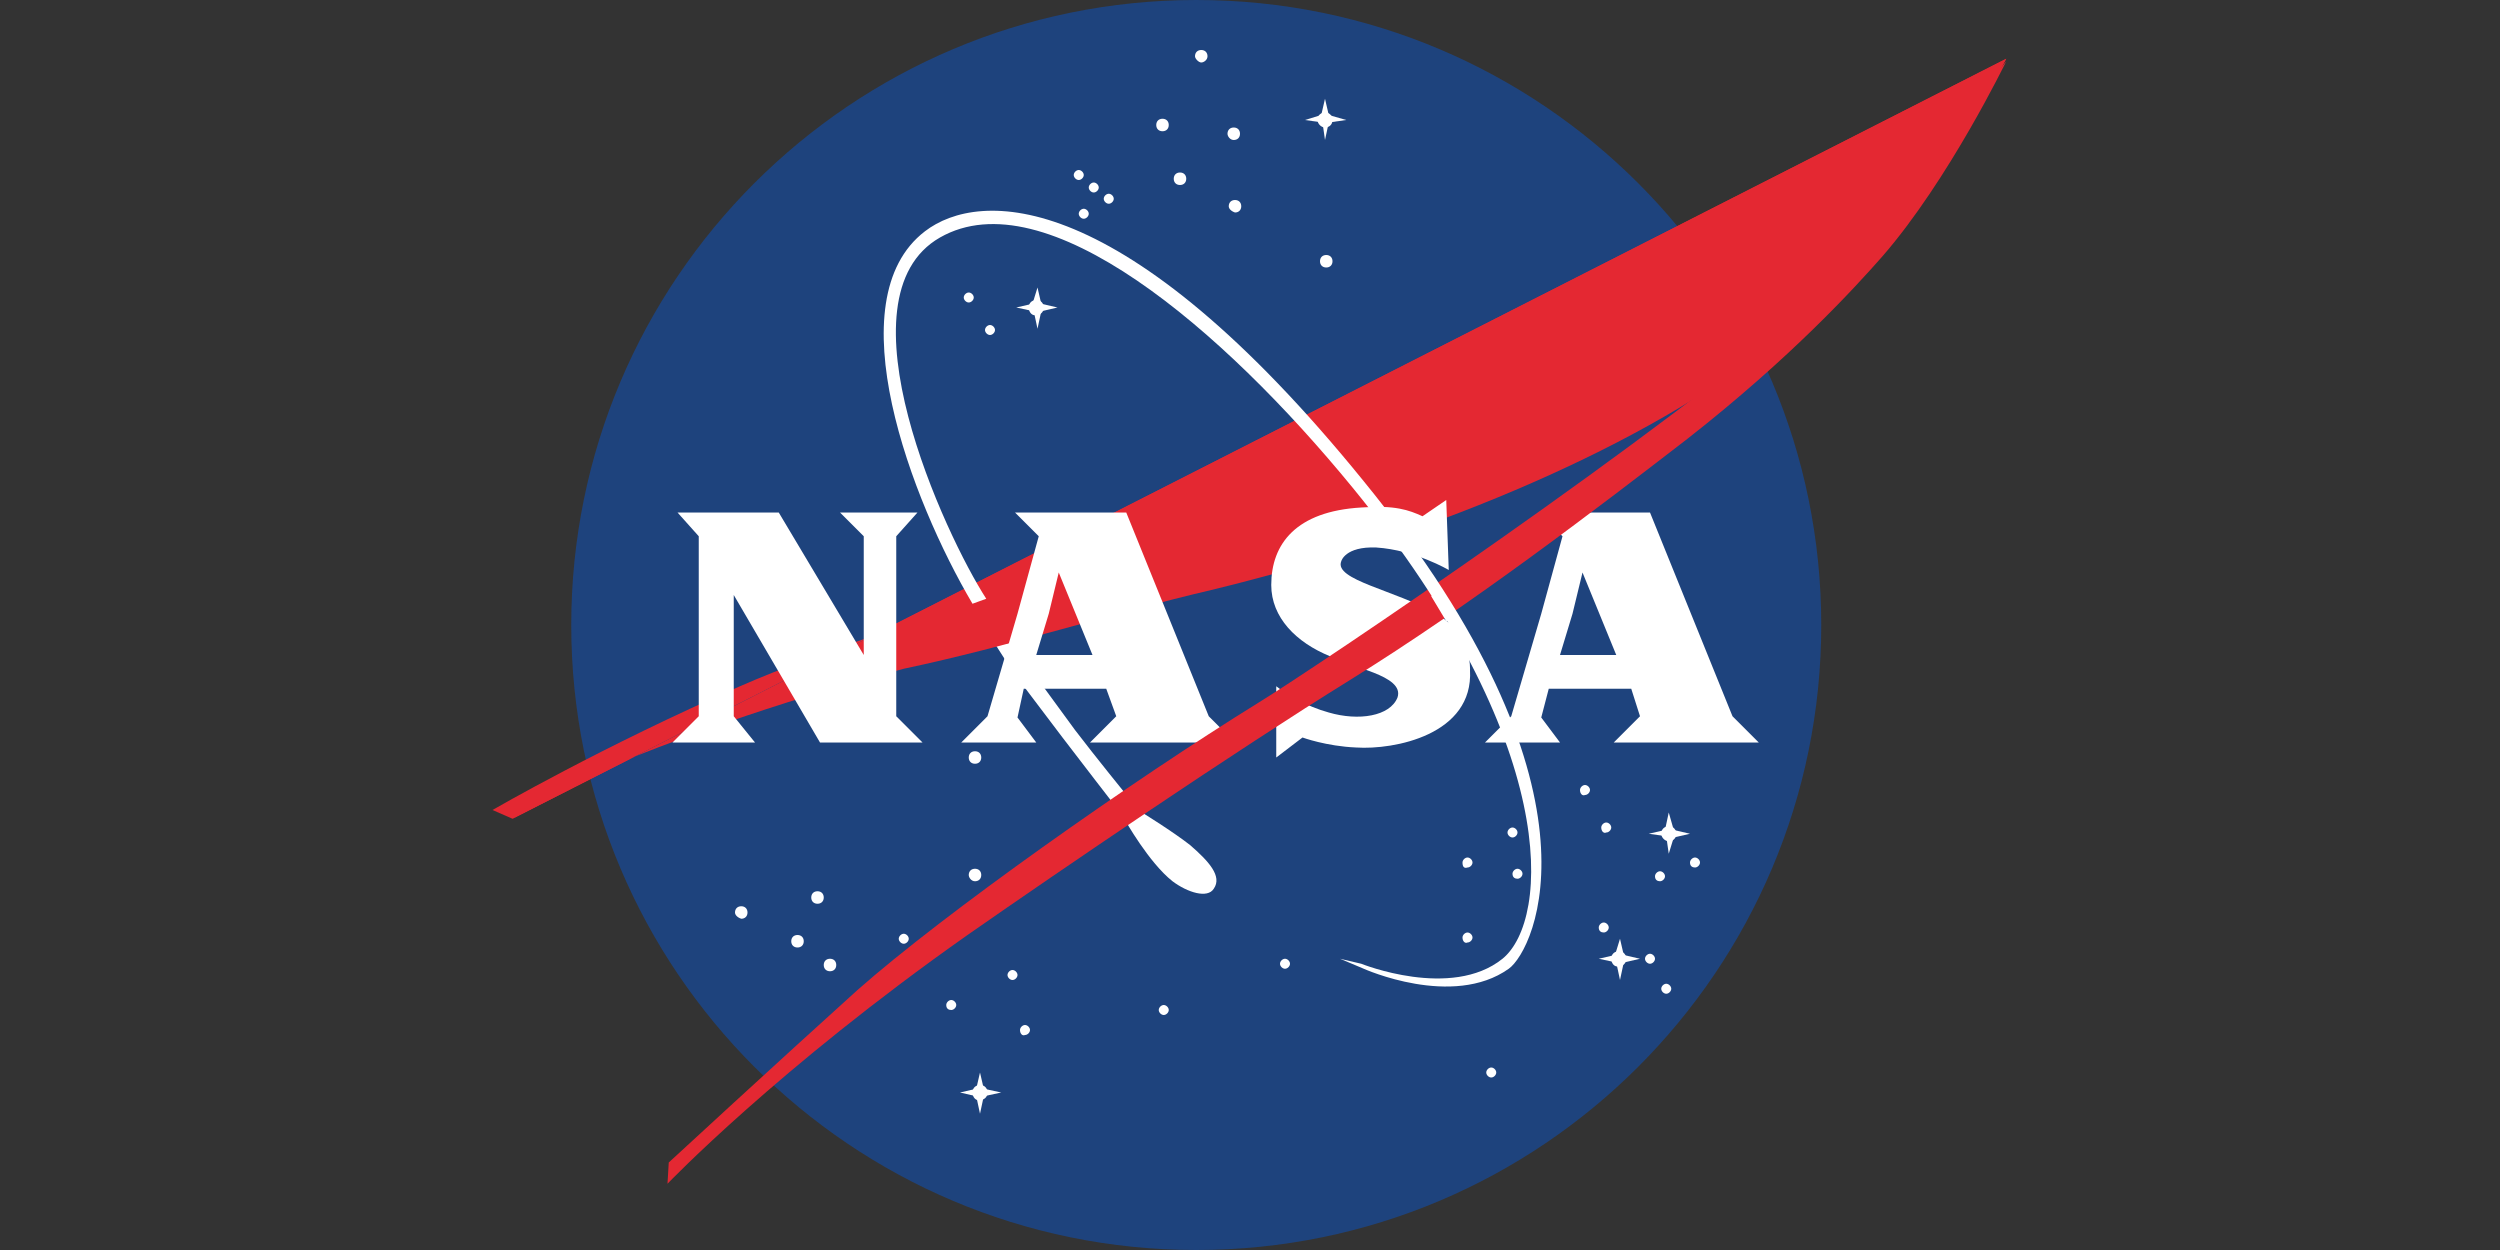 <?xml version="1.0" encoding="utf-8"?>
<!-- Generator: Adobe Illustrator 19.2.1, SVG Export Plug-In . SVG Version: 6.00 Build 0)  -->
<svg version="1.1" id="Слой_1" xmlns="http://www.w3.org/2000/svg" xmlns:xlink="http://www.w3.org/1999/xlink" x="0px" y="0px"
	 width="200px" height="100px" viewBox="0 0 200 100" enable-background="new 0 0 200 100" xml:space="preserve">
<rect x="0" y="0" width="200" height="100" fill="#333333" stroke="none"/>
<g>
	<path fill="#1E437D" d="M45.7,50c0-27.6,22.4-50,50-50s50,22.4,50,50s-22.4,50-50,50C68.1,100,45.7,77.6,45.7,50"/>
	<path fill="#FFFFFF" d="M95.6,4.5c0-0.3,0.2-0.5,0.5-0.5s0.5,0.2,0.5,0.5S96.3,5,96.1,5S95.6,4.7,95.6,4.5"/>
	<path fill="#FFFFFF" d="M98.2,10.7c0-0.3,0.2-0.5,0.5-0.5s0.5,0.2,0.5,0.5c0,0.3-0.2,0.5-0.5,0.5S98.2,10.9,98.2,10.7"/>
	<path fill="#FFFFFF" d="M92.5,10c0-0.3,0.2-0.5,0.5-0.5c0.3,0,0.5,0.2,0.5,0.5s-0.2,0.5-0.5,0.5C92.7,10.5,92.5,10.3,92.5,10"/>
	<path fill="#FFFFFF" d="M93.9,14.3c0-0.3,0.2-0.5,0.5-0.5c0.3,0,0.5,0.2,0.5,0.5c0,0.3-0.2,0.5-0.5,0.5
		C94.1,14.8,93.9,14.6,93.9,14.3"/>
	<path fill="#FFFFFF" d="M98.3,16.5c0-0.3,0.2-0.5,0.5-0.5c0.3,0,0.5,0.2,0.5,0.5c0,0.3-0.2,0.5-0.5,0.5
		C98.5,16.9,98.3,16.7,98.3,16.5"/>
	<path fill="#FFFFFF" d="M105.6,20.9c0-0.3,0.2-0.5,0.5-0.5s0.5,0.2,0.5,0.5c0,0.3-0.2,0.5-0.5,0.5S105.6,21.2,105.6,20.9"/>
	<path fill="#FFFFFF" d="M85.9,14c0-0.2,0.2-0.4,0.4-0.4s0.4,0.2,0.4,0.4s-0.2,0.4-0.4,0.4C86.1,14.4,85.9,14.2,85.9,14"/>
	<path fill="#FFFFFF" d="M87.1,15c0-0.2,0.2-0.4,0.4-0.4c0.2,0,0.4,0.2,0.4,0.4c0,0.2-0.2,0.4-0.4,0.4C87.3,15.4,87.1,15.2,87.1,15"
		/>
	<path fill="#FFFFFF" d="M88.3,15.9c0-0.2,0.2-0.4,0.4-0.4s0.4,0.2,0.4,0.4c0,0.2-0.2,0.4-0.4,0.4C88.5,16.3,88.3,16.1,88.3,15.9"/>
	<path fill="#FFFFFF" d="M86.3,17.1c0-0.2,0.2-0.4,0.4-0.4c0.2,0,0.4,0.2,0.4,0.4c0,0.2-0.2,0.4-0.4,0.4
		C86.5,17.5,86.3,17.3,86.3,17.1"/>
	<polyline fill="#FFFFFF" points="104.4,9.6 105.7,9.2 106,7.9 106.3,9.2 107.7,9.6 106.3,9.8 106,11.2 105.8,9.8 104.4,9.6 	"/>
	<path fill="#FFFFFF" d="M105.4,9.6c0-0.4,0.3-0.6,0.6-0.6c0.4,0,0.6,0.3,0.6,0.6c0,0.4-0.3,0.6-0.6,0.6
		C105.7,10.2,105.4,9.9,105.4,9.6"/>
	<polyline fill="#FFFFFF" points="81.3,24.6 82.6,24.3 83,23 83.3,24.3 84.6,24.6 83.3,24.9 83,26.3 82.7,24.9 81.3,24.6 	"/>
	<path fill="#FFFFFF" d="M82.3,24.6c0-0.4,0.3-0.6,0.6-0.6c0.4,0,0.6,0.3,0.6,0.6c0,0.4-0.3,0.6-0.6,0.6
		C82.6,25.3,82.3,25,82.3,24.6"/>
	<path fill="#FFFFFF" d="M77.1,23.8c0-0.2,0.2-0.4,0.4-0.4c0.2,0,0.4,0.2,0.4,0.4c0,0.2-0.2,0.4-0.4,0.4S77.1,24,77.1,23.8"/>
	<path fill="#FFFFFF" d="M78.8,26.4c0-0.2,0.2-0.4,0.4-0.4c0.2,0,0.4,0.2,0.4,0.4s-0.2,0.4-0.4,0.4C79,26.8,78.8,26.6,78.8,26.4"/>
	<path fill="#FFFFFF" d="M58.8,73c0-0.3,0.2-0.5,0.5-0.5c0.3,0,0.5,0.2,0.5,0.5s-0.2,0.5-0.5,0.5C59,73.4,58.8,73.2,58.8,73"/>
	<path fill="#FFFFFF" d="M77.5,60.6c0-0.3,0.2-0.5,0.5-0.5s0.5,0.2,0.5,0.5c0,0.3-0.2,0.5-0.5,0.5S77.5,60.9,77.5,60.6"/>
	<path fill="#FFFFFF" d="M64.9,71.8c0-0.3,0.2-0.5,0.5-0.5c0.3,0,0.5,0.2,0.5,0.5c0,0.3-0.2,0.5-0.5,0.5
		C65.1,72.3,64.9,72.1,64.9,71.8"/>
	<path fill="#FFFFFF" d="M63.3,75.3c0-0.3,0.2-0.5,0.5-0.5c0.3,0,0.5,0.2,0.5,0.5c0,0.3-0.2,0.5-0.5,0.5
		C63.5,75.8,63.3,75.6,63.3,75.3"/>
	<path fill="#FFFFFF" d="M65.9,77.2c0-0.3,0.2-0.5,0.5-0.5s0.5,0.2,0.5,0.5c0,0.3-0.2,0.5-0.5,0.5S65.9,77.5,65.9,77.2"/>
	<path fill="#FFFFFF" d="M71.9,75.1c0-0.2,0.2-0.4,0.4-0.4c0.2,0,0.4,0.2,0.4,0.4c0,0.2-0.2,0.4-0.4,0.4
		C72.1,75.5,71.9,75.3,71.9,75.1"/>
	<path fill="#FFFFFF" d="M77.5,70c0-0.3,0.2-0.5,0.5-0.5s0.5,0.2,0.5,0.5c0,0.3-0.2,0.5-0.5,0.5S77.5,70.2,77.5,70"/>
	<polyline fill="#FFFFFF" points="76.8,87.4 78.1,87.1 78.4,85.8 78.7,87.1 80.1,87.4 78.7,87.7 78.4,89.1 78.1,87.7 76.8,87.4 	"/>
	<path fill="#FFFFFF" d="M77.8,87.4c0-0.4,0.3-0.6,0.6-0.6c0.4,0,0.6,0.3,0.6,0.6c0,0.4-0.3,0.6-0.6,0.6
		C78.1,88.1,77.8,87.8,77.8,87.4"/>
	<path fill="#FFFFFF" d="M75.7,80.4c0-0.2,0.2-0.4,0.4-0.4c0.2,0,0.4,0.2,0.4,0.4s-0.2,0.4-0.4,0.4C75.9,80.8,75.7,80.7,75.7,80.4"
		/>
	<path fill="#FFFFFF" d="M81.6,82.4c0-0.2,0.2-0.4,0.4-0.4c0.2,0,0.4,0.2,0.4,0.4c0,0.2-0.2,0.4-0.4,0.4
		C81.8,82.9,81.6,82.7,81.6,82.4"/>
	<path fill="#FFFFFF" d="M80.6,78c0-0.2,0.2-0.4,0.4-0.4c0.2,0,0.4,0.2,0.4,0.4c0,0.2-0.2,0.4-0.4,0.4C80.8,78.4,80.6,78.2,80.6,78"
		/>
	<path fill="#FFFFFF" d="M92.7,80.8c0-0.2,0.2-0.4,0.4-0.4c0.2,0,0.4,0.2,0.4,0.4s-0.2,0.4-0.4,0.4C92.9,81.2,92.7,81,92.7,80.8"/>
	<path fill="#FFFFFF" d="M102.4,77.1c0-0.2,0.2-0.4,0.4-0.4s0.4,0.2,0.4,0.4c0,0.2-0.2,0.4-0.4,0.4S102.4,77.3,102.4,77.1"/>
	<polyline fill="#FFFFFF" points="131.9,66.7 133.2,66.4 133.5,65 133.9,66.4 135.2,66.7 133.9,67 133.5,68.3 133.3,66.9 
		131.9,66.7 	"/>
	<path fill="#FFFFFF" d="M132.9,66.7c0-0.4,0.3-0.6,0.6-0.6c0.4,0,0.6,0.3,0.6,0.6c0,0.4-0.3,0.6-0.6,0.6
		C133.2,67.3,132.9,67,132.9,66.7"/>
	<path fill="#FFFFFF" d="M121,69.9c0-0.2,0.2-0.4,0.4-0.4c0.2,0,0.4,0.2,0.4,0.4c0,0.2-0.2,0.4-0.4,0.4
		C121.2,70.3,121,70.2,121,69.9"/>
	<path fill="#FFFFFF" d="M117,75c0-0.2,0.2-0.4,0.4-0.4c0.2,0,0.4,0.2,0.4,0.4c0,0.2-0.2,0.4-0.4,0.4C117.2,75.5,117,75.3,117,75"/>
	<path fill="#FFFFFF" d="M117,69c0-0.2,0.2-0.4,0.4-0.4c0.2,0,0.4,0.2,0.4,0.4c0,0.2-0.2,0.4-0.4,0.4C117.1,69.5,117,69.3,117,69"/>
	<path fill="#FFFFFF" d="M118.9,85.8c0-0.2,0.2-0.4,0.4-0.4s0.4,0.2,0.4,0.4c0,0.2-0.2,0.4-0.4,0.4C119.1,86.2,118.9,86,118.9,85.8"
		/>
	<path fill="#FFFFFF" d="M132.9,79.1c0-0.2,0.2-0.4,0.4-0.4c0.2,0,0.4,0.2,0.4,0.4c0,0.2-0.2,0.4-0.4,0.4
		C133.1,79.5,132.9,79.3,132.9,79.1"/>
	<path fill="#FFFFFF" d="M120.6,66.6c0-0.2,0.2-0.4,0.4-0.4c0.2,0,0.4,0.2,0.4,0.4c0,0.2-0.2,0.4-0.4,0.4
		C120.8,67,120.6,66.8,120.6,66.6"/>
	<path fill="#FFFFFF" d="M131.6,76.7c0-0.2,0.2-0.4,0.4-0.4c0.2,0,0.4,0.2,0.4,0.4c0,0.2-0.2,0.4-0.4,0.4S131.6,76.9,131.6,76.7"/>
	<path fill="#FFFFFF" d="M127.9,74.2c0-0.2,0.2-0.4,0.4-0.4c0.2,0,0.4,0.2,0.4,0.4c0,0.2-0.2,0.4-0.4,0.4
		C128.1,74.6,127.9,74.5,127.9,74.2"/>
	<path fill="#FFFFFF" d="M132.4,70.1c0-0.2,0.2-0.4,0.4-0.4c0.2,0,0.4,0.2,0.4,0.4s-0.2,0.4-0.4,0.4
		C132.6,70.5,132.4,70.4,132.4,70.1"/>
	<path fill="#FFFFFF" d="M135.2,69c0-0.2,0.2-0.4,0.4-0.4s0.4,0.2,0.4,0.4c0,0.2-0.2,0.4-0.4,0.4S135.2,69.3,135.2,69"/>
	<path fill="#FFFFFF" d="M128.1,66.2c0-0.2,0.2-0.4,0.4-0.4s0.4,0.2,0.4,0.4c0,0.2-0.2,0.4-0.4,0.4
		C128.3,66.7,128.1,66.5,128.1,66.2"/>
	<path fill="#FFFFFF" d="M126.4,63.2c0-0.2,0.2-0.4,0.4-0.4c0.2,0,0.4,0.2,0.4,0.4c0,0.2-0.2,0.4-0.4,0.4
		C126.6,63.7,126.4,63.5,126.4,63.2"/>
	<path fill="#FFFFFF" d="M80.2,50.3l1.7,2.5c0,0,2.5,3.4,4.1,5.6c1.6,2.1,4.2,5.3,4.2,5.3l1,1.2c0,0,2.6,1.6,4,2.7
		c1.5,1.3,2.6,2.5,1.9,3.5c-0.5,0.8-2.1,0.3-3.3-0.6c-1.9-1.5-3.8-4.9-3.8-4.9l-1-1.4c0,0-2.4-3.1-4-5.2c-1.6-2.1-4-5.3-4-5.3
		l-1.6-2.5L80.2,50.3"/>
	<path fill="#E42832" d="M160.5,4.7c0,0-2.1,4-9.3,10.1C145,20,134,26.8,123.9,31.4C99.8,42.3,72.4,49.1,59.2,54.9
		c-11,4.8-19.8,9.9-19.8,9.9l1.6,0.7"/>
	<path fill="#E42832" d="M41,65.5c0,0,2.2-1.7,7.6-4.1c4.6-1.9,13-5.1,23.7-7.9c8.5-1.8,16.5-4.4,24.6-6.3c16.5-4,33.5-10.9,44-19
		c14-12.1,19.6-23.5,19.6-23.5"/>
	<path fill="#FFFFFF" d="M101.7,46.8c0-3.3,2-5.9,7.2-6.2c2.7-0.2,3.8,0.2,4.9,0.7l1.9-1.3l0.2,5.6c0,0-2.7-1.6-5.8-1.8
		c-2.5-0.1-2.8,1.1-2.8,1.1c-0.6,1.5,4.3,2.3,7.6,4.2c2.9,1.7,2.7,4.5,2.7,4.5c0.3,5.2-6.1,6.4-9.1,6.2c-2.4-0.1-4.3-0.8-4.3-0.8
		l-2.1,1.6l0-5.7c0.9,0.7,2.4,1.6,4.2,2.1c2.4,0.7,4.9,0.3,5.5-1.2c0.6-1.8-3.9-2.4-5.4-3.3C103.7,51.4,101.7,49.4,101.7,46.8"/>
	<polyline fill="#FFFFFF" points="83.1,42.9 81.2,41 90.1,41 96.7,57.3 98.8,59.4 87.2,59.4 89.3,57.3 88.5,55.1 81.9,55.1 
		81.4,57.4 82.9,59.4 76.9,59.4 79,57.3 81.4,49.1 83.9,49.1 82.9,52.4 87.4,52.4 84.7,45.8 83.9,49.1 81.4,49.1 	"/>
	<polyline fill="#FFFFFF" points="125,42.9 123.1,41 132,41 138.6,57.3 140.7,59.4 129.1,59.4 131.2,57.3 130.5,55.1 123.9,55.1 
		123.3,57.4 124.8,59.4 118.8,59.4 120.9,57.3 123.3,49.1 125.8,49.1 124.8,52.4 129.3,52.4 126.6,45.8 125.8,49.1 123.3,49.1 	"/>
	<path fill="#E42832" d="M160.5,4.9c0,0-12.4,16.6-14.9,18.7"/>
	<path fill="#E42832" d="M145.7,23.6c-12.6,11.1-40.6,29.9-45,32.6c-10.2,6.3-25.2,16.9-32.1,23C62.5,84.7,53.5,93,53.5,93l-0.1,1.7
		c0,0,8.8-9.2,24-19.9c7.6-5.3,21.4-14.7,30.6-20.4c9.7-6,20-13.9,27-19.3c8.3-6.5,13.4-12.1,15.6-14.6c5.3-6.1,9.9-15.6,9.9-15.6"
		/>
	<path fill="#FFFFFF" d="M77.8,48.3c-4.9-8.3-11-24.3-3.8-29.8c4.3-3.3,15.8-3.8,35.1,20c20,24.5,13.7,37.5,11.6,39
		c-4.5,3.2-11.6,0-11.6,0l-1.9-0.8l1.7,0.4c0,0,7.2,2.9,11.3-0.4c3.8-3.1,4.7-17.3-12-37.7c-10.4-12.7-24.6-24.8-33-20
		c-8.4,4.8,0.4,23.8,3.7,28.9L77.8,48.3"/>
	<polyline fill="#FFFFFF" points="114.5,47.7 115.7,49.7 116.3,49.3 115.1,47.2 114.5,47.7 	"/>
	<polyline fill="#FFFFFF" points="69.1,52.4 69.1,42.9 67.2,41 73.4,41 71.7,42.9 71.7,57.3 73.8,59.4 65.6,59.4 58.7,47.6 
		58.7,57.3 60.4,59.4 53.8,59.4 55.9,57.3 55.9,42.9 54.2,41 62.3,41 69.1,52.4 	"/>
	<polyline fill="#FFFFFF" points="127.9,76.7 129.2,76.4 129.6,75.1 129.9,76.4 131.2,76.7 129.9,77 129.6,78.4 129.3,77 
		127.9,76.7 	"/>
	<path fill="#FFFFFF" d="M128.9,76.7c0-0.4,0.3-0.6,0.6-0.6c0.4,0,0.6,0.3,0.6,0.6c0,0.4-0.3,0.6-0.6,0.6
		C129.2,77.4,128.9,77.1,128.9,76.7"/>
</g>
</svg>
